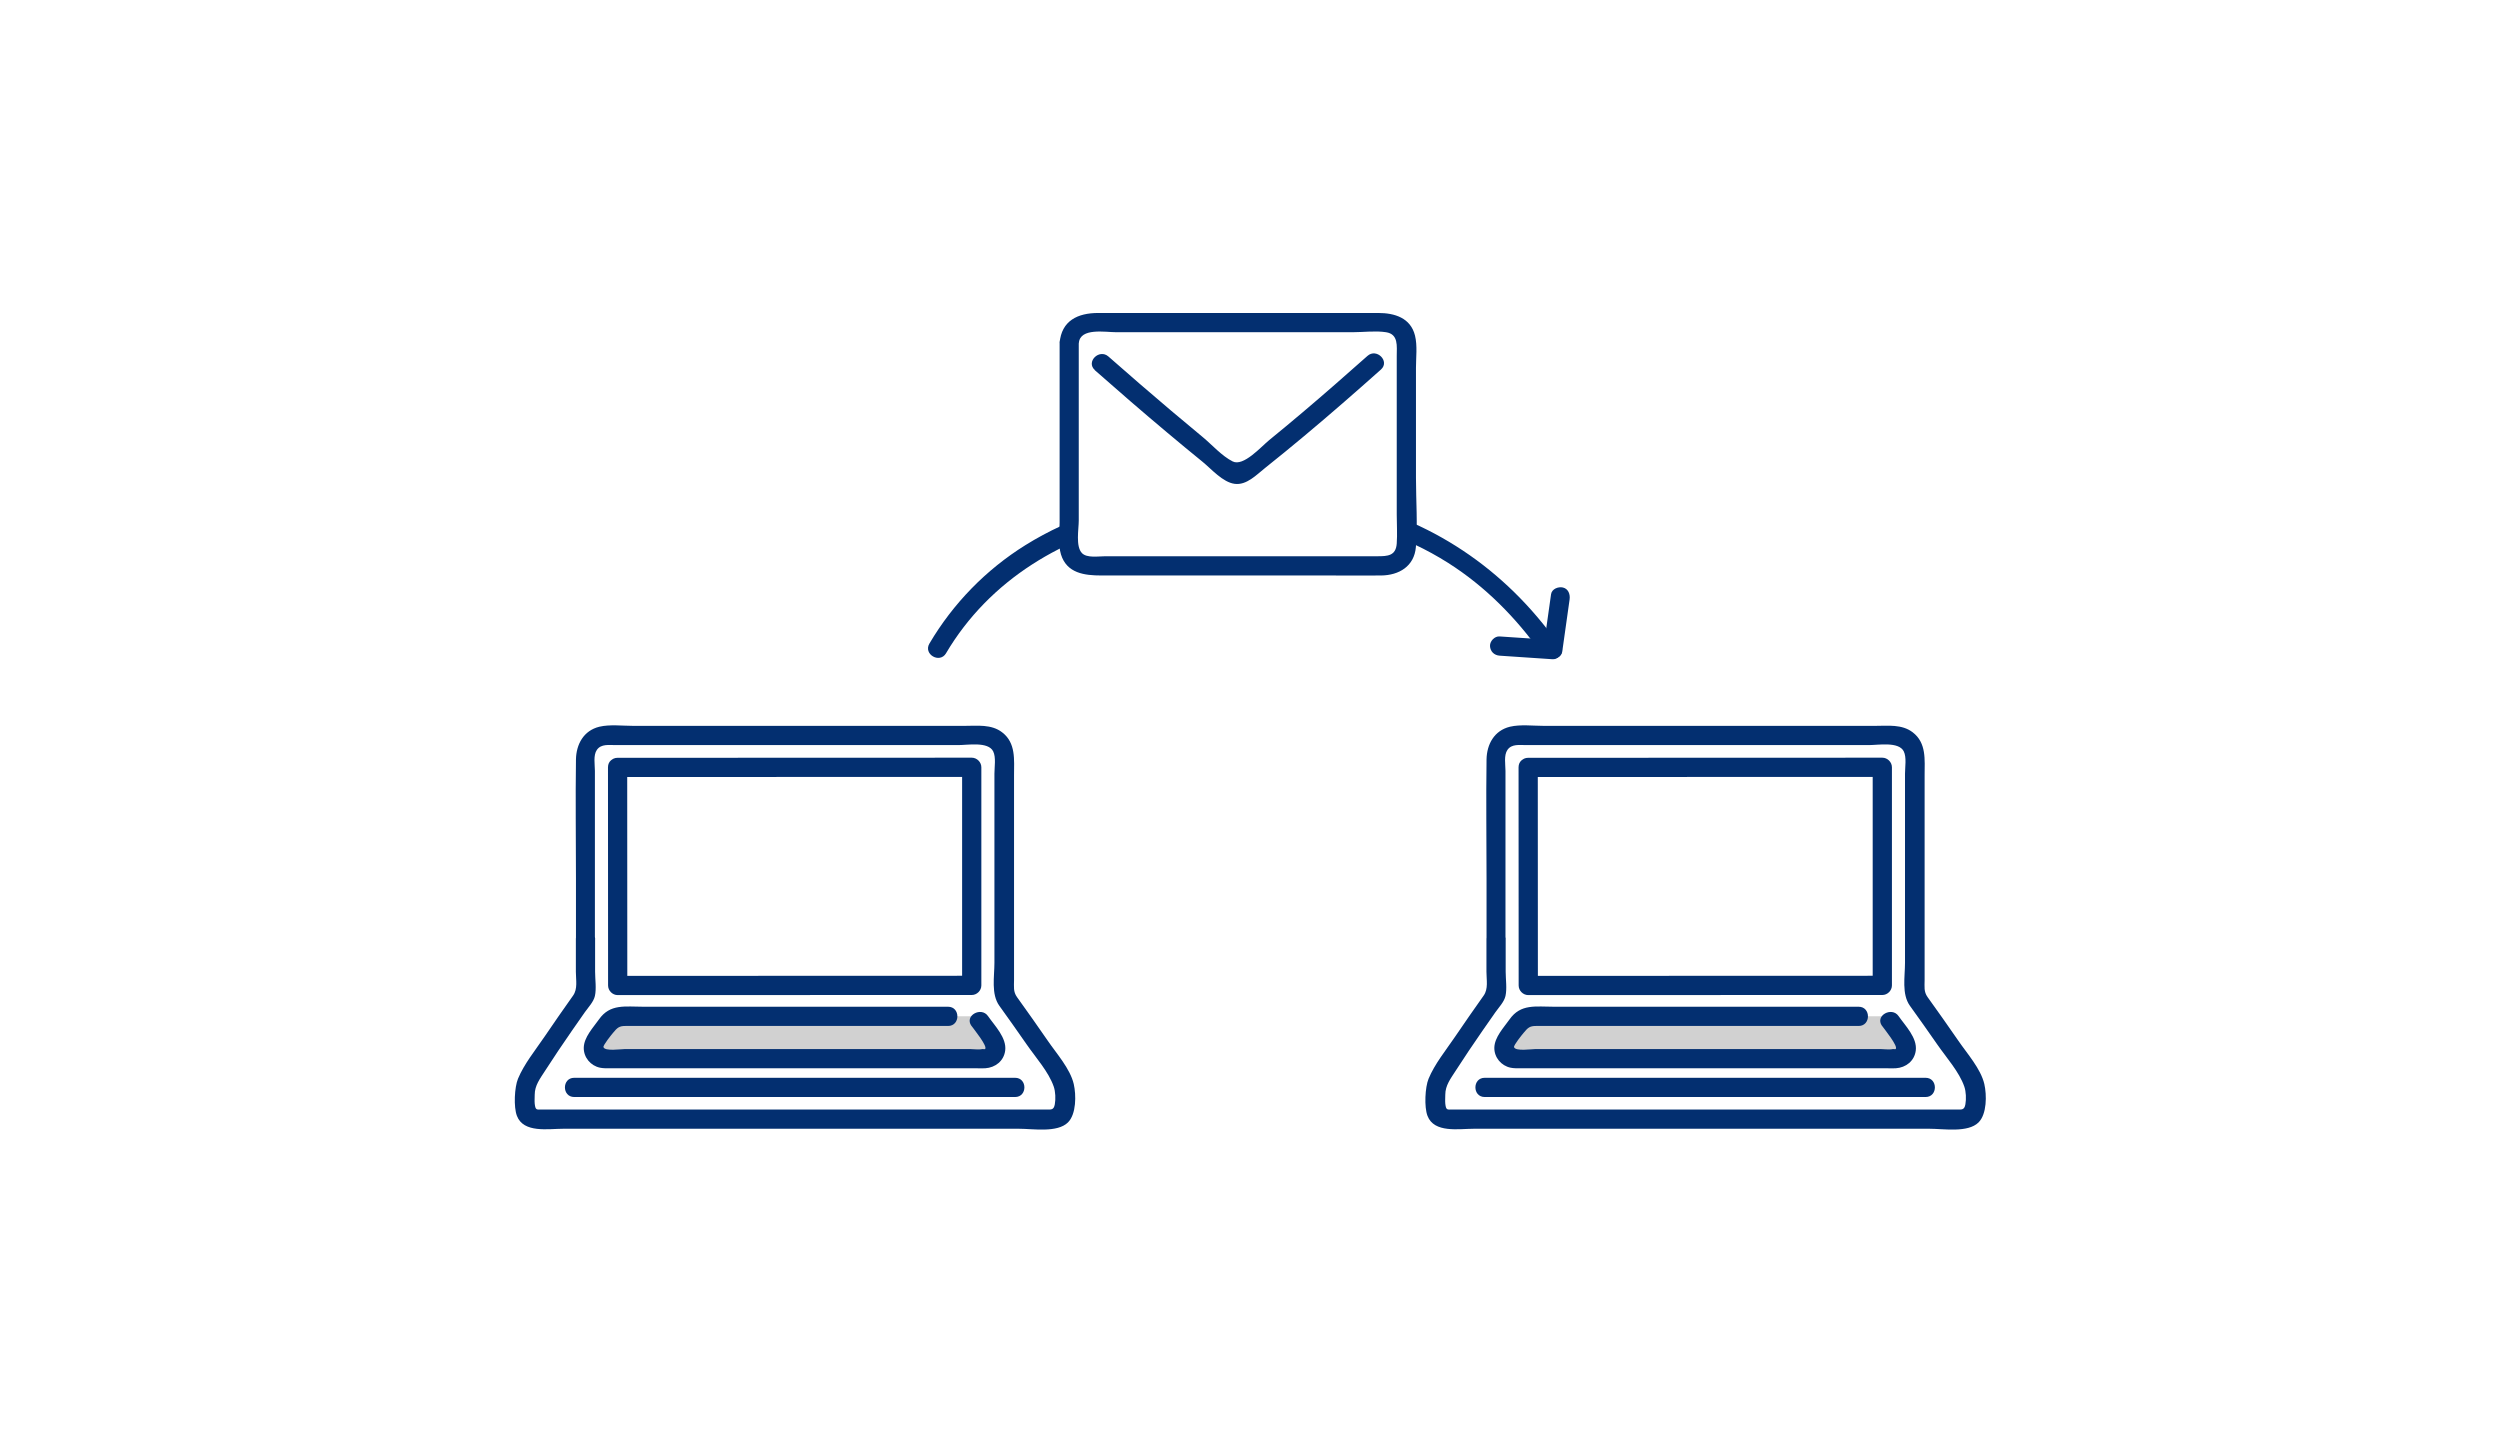 <?xml version="1.0" encoding="UTF-8"?>
<svg id="_レイヤー_2" data-name="レイヤー_2" xmlns="http://www.w3.org/2000/svg" viewBox="0 0 260 150">
  <defs>
    <style>
      .cls-1 {
        fill: #032f70;
      }

      .cls-2 {
        fill: #fff;
      }

      .cls-3 {
        fill: #d1d1d1;
      }
    </style>
  </defs>
  <g id="layer">
    <g>
      <rect class="cls-2" width="260" height="150"/>
      <g id="group">
        <path class="cls-2" d="M155.57,97.59c0-5.95,0-13.79,0-18.94,0-1.2.97-2.17,2.16-2.17,8.05,0,29.85,0,39.23-.01,1.2,0,2.17.97,2.17,2.17,0,6.93,0,17.89,0,24.91,1.44,2.03,4.54,6.3,6.05,8.88.15.25.22.54.22.84,0,.26,0,1.49,0,1.82,0,.7-.57,1.26-1.27,1.26-7.57,0-46.83,0-53.78,0-.58,0-1.06-.47-1.06-1.05,0-1.63,0-.43,0-2.03,0-.29.07-.58.22-.84,1.53-2.61,4.64-7.02,6.06-9.01,0-1.47,0-3.5,0-5.82Z"/>
        <path class="cls-2" d="M60.87,97.59c0-5.95,0-13.79,0-18.94,0-1.2.97-2.17,2.16-2.17,8.05,0,29.85,0,39.23-.01,1.2,0,2.17.97,2.17,2.17,0,6.93,0,17.89,0,24.91,1.44,2.03,4.54,6.3,6.05,8.88.15.25.22.54.22.84,0,.26,0,1.49,0,1.82,0,.7-.57,1.26-1.27,1.26-7.57,0-46.83,0-53.78,0-.58,0-1.06-.47-1.06-1.05,0-1.63,0-.43,0-2.03,0-.29.07-.58.22-.84,1.53-2.61,4.64-7.02,6.06-9.01,0-1.47,0-3.5,0-5.82Z"/>
        <path class="cls-1" d="M98.38,67.95c4.54-7.69,12.32-12.27,20.94-14,10.35-2.08,22.22-1.16,31.3,4.6,3.84,2.44,7.06,5.7,9.68,9.4.74,1.04,2.47.04,1.73-1.01-5.49-7.76-13.32-13.07-22.68-14.97-10.71-2.17-23.26-1.16-32.7,4.72-4.11,2.56-7.53,6.07-9.99,10.24-.66,1.11,1.07,2.12,1.73,1.01h0Z"/>
        <path class="cls-2" d="M111.11,35.63c0,6.4,0,14.7,0,21.16,0,1.18.95,2.13,2.13,2.13,7.42,0,23.22,0,30.98.01,1.18,0,2.13-.95,2.13-2.13,0-6.45,0-14.75,0-21.16,0-1.18-.95-2.13-2.13-2.14-6.51,0-23.73,0-30.98-.01-1.18,0-2.13.95-2.14,2.13Z"/>
        <path class="cls-3" d="M195.68,105.69c.36,0,.7.18.9.47.49.7,1.01,1.46,1.51,2.22s-.05,1.71-.93,1.71h-39.64c-.88,0-1.41-.97-.93-1.71s1.02-1.52,1.51-2.22c.21-.3.54-.47.9-.47,7.87,0,28.8,0,36.67,0"/>
        <path class="cls-1" d="M195.72,106.67c.24.34,1.73,2.16,1.43,2.43-.04.04-.23-.01-.28,0-.39.09-.93,0-1.33,0h-35.82c-.42,0-2.12.26-2.26-.2-.06-.19.87-1.34,1.01-1.5.43-.52.63-.7,1.27-.7.71,0,1.43,0,2.14,0,1.7,0,3.41,0,5.11,0,8.77,0,17.54,0,26.31,0,1.29,0,1.29-2,0-2-8.66,0-17.33,0-25.99,0-1.9,0-3.79,0-5.69,0s-3.47-.33-4.63,1.32c-.6.85-1.56,1.85-1.58,2.95-.01,1.01.72,1.87,1.69,2.07.33.07.66.06,1,.06h38.11c.32,0,.64.02.95,0,1.06-.07,1.94-.76,2.08-1.84.17-1.33-1.09-2.58-1.79-3.59s-2.47-.05-1.73,1.01h0Z"/>
        <path class="cls-1" d="M157.93,79.8c0,7.56,0,15.12.01,22.69,0,.54.46,1,1,1,10.12,0,20.25,0,30.37-.01,2.15,0,4.3,0,6.45,0,.54,0,1-.46,1-1,0-7.56,0-15.12,0-22.68,0-.54-.46-1-1-1-10,0-20,0-30,.01-2.27,0-4.55,0-6.82,0-1.29,0-1.29,2,0,2,10.98,0,21.95,0,32.93-.01,1.3,0,2.59,0,3.89,0l-1-1c0,7.56,0,15.12,0,22.68l1-1c-10.09,0-20.18,0-30.27.01-2.18,0-4.37,0-6.55,0l1,1c0-7.56,0-15.12-.01-22.69,0-1.29-2-1.29-2,0Z"/>
        <path class="cls-1" d="M156.57,97.59c0-3.95,0-7.9,0-11.84,0-1.86,0-3.72,0-5.58,0-.66-.19-1.62.21-2.19.44-.63,1.27-.49,1.93-.49,5.7,0,11.39,0,17.09,0,6.18,0,12.37,0,18.55,0,.99,0,3.12-.39,3.64.65.31.62.13,1.65.13,2.33,0,.9,0,1.79,0,2.69,0,3.79,0,7.58,0,11.37,0,1.87,0,3.74,0,5.61,0,1.44-.36,3.24.51,4.46.96,1.34,1.91,2.67,2.85,4.03s2.28,2.84,2.81,4.38c.18.52.21,1.29.11,1.84-.11.62-.4.54-.9.54-.64,0-1.29,0-1.93,0-1.89,0-3.78,0-5.67,0-10.7,0-21.4,0-32.1,0-3.96,0-7.91,0-11.87,0-.29,0-.58,0-.86,0-.55,0-.68.11-.76-.6-.03-.3,0-.64,0-.95,0-.95.56-1.67,1.06-2.45.91-1.42,1.86-2.82,2.82-4.21.45-.64.89-1.28,1.34-1.92.36-.51.9-1.06,1.04-1.68.17-.76.02-1.74.02-2.52,0-1.15,0-2.29,0-3.44,0-1.29-2-1.29-2,0,0,1.15,0,2.29,0,3.44,0,.85.21,1.78-.29,2.48-1.01,1.42-2,2.85-2.98,4.29s-2.11,2.82-2.75,4.36c-.36.87-.47,2.93-.11,3.86.69,1.81,3.26,1.34,4.81,1.34,2.06,0,4.12,0,6.19,0,11.52,0,23.05,0,34.57,0,2.22,0,4.43,0,6.65,0,1.45,0,3.98.44,5.09-.66.87-.87.86-2.85.6-3.99-.37-1.59-1.79-3.17-2.7-4.5-1.05-1.53-2.12-3.03-3.2-4.54-.41-.57-.31-1.08-.31-1.78,0-1.03,0-2.05,0-3.08,0-4.13,0-8.26,0-12.4,0-1.93,0-3.86,0-5.8,0-1.63.21-3.37-1.24-4.48-1.12-.86-2.57-.67-3.9-.67-1.42,0-2.85,0-4.27,0-3.46,0-6.92,0-10.37,0-6.61,0-13.22,0-19.83,0-1.12,0-2.43-.17-3.52.09-1.63.4-2.4,1.82-2.43,3.4-.06,4.14,0,8.28,0,12.42,0,2.07,0,4.13,0,6.2,0,1.29,2,1.29,2,0Z"/>
        <path class="cls-1" d="M200.26,112.09h-45.85c-1.29,0-1.29,2,0,2h45.85c1.29,0,1.29-2,0-2h0Z"/>
        <path class="cls-3" d="M100.98,105.69c.36,0,.7.18.9.47.49.7,1.01,1.46,1.51,2.22s-.05,1.71-.93,1.71h-39.64c-.88,0-1.41-.97-.93-1.71s1.02-1.52,1.51-2.22c.21-.3.54-.47.9-.47,7.87,0,28.8,0,36.67,0"/>
        <path class="cls-1" d="M101.02,106.67c.24.34,1.73,2.16,1.43,2.43-.04.04-.23-.01-.28,0-.39.09-.93,0-1.33,0h-35.82c-.42,0-2.12.26-2.26-.2-.06-.19.87-1.34,1.01-1.5.43-.52.63-.7,1.27-.7.71,0,1.43,0,2.14,0,1.7,0,3.41,0,5.11,0,8.77,0,17.54,0,26.31,0,1.29,0,1.29-2,0-2-8.66,0-17.33,0-25.99,0-1.9,0-3.79,0-5.69,0s-3.47-.33-4.63,1.32c-.6.85-1.56,1.85-1.58,2.95-.01,1.01.72,1.87,1.69,2.07.33.07.66.06,1,.06h38.11c.32,0,.64.02.95,0,1.06-.07,1.94-.76,2.08-1.84.17-1.33-1.09-2.58-1.79-3.59s-2.47-.05-1.73,1.01h0Z"/>
        <path class="cls-1" d="M63.23,79.8c0,7.56,0,15.12.01,22.69,0,.54.46,1,1,1,10.12,0,20.25,0,30.37-.01,2.15,0,4.3,0,6.45,0,.54,0,1-.46,1-1,0-7.56,0-15.12,0-22.68,0-.54-.46-1-1-1-10,0-20,0-30,.01-2.27,0-4.55,0-6.82,0-1.29,0-1.29,2,0,2,10.98,0,21.95,0,32.93-.01,1.3,0,2.59,0,3.89,0l-1-1c0,7.56,0,15.12,0,22.68l1-1c-10.09,0-20.18,0-30.27.01-2.18,0-4.37,0-6.55,0l1,1c0-7.56,0-15.12-.01-22.69,0-1.29-2-1.29-2,0Z"/>
        <path class="cls-1" d="M61.87,97.59c0-3.95,0-7.9,0-11.84,0-1.86,0-3.72,0-5.58,0-.66-.19-1.62.21-2.19.44-.63,1.27-.49,1.93-.49,5.7,0,11.39,0,17.09,0,6.18,0,12.37,0,18.55,0,.99,0,3.12-.39,3.64.65.31.62.13,1.65.13,2.33,0,.9,0,1.79,0,2.69,0,3.79,0,7.58,0,11.37,0,1.87,0,3.74,0,5.61,0,1.44-.36,3.24.51,4.46.96,1.34,1.91,2.67,2.85,4.03s2.28,2.84,2.81,4.38c.18.52.21,1.29.11,1.84-.11.62-.4.54-.9.54-.64,0-1.29,0-1.93,0-1.89,0-3.78,0-5.67,0-10.7,0-21.4,0-32.1,0-3.96,0-7.91,0-11.87,0-.29,0-.58,0-.86,0-.55,0-.68.11-.76-.6-.03-.3,0-.64,0-.95,0-.95.56-1.67,1.06-2.45.91-1.42,1.86-2.82,2.82-4.21.45-.64.89-1.28,1.34-1.92.36-.51.9-1.06,1.04-1.68.17-.76.02-1.74.02-2.52,0-1.15,0-2.29,0-3.44,0-1.29-2-1.29-2,0,0,1.15,0,2.29,0,3.44,0,.85.21,1.78-.29,2.48-1.01,1.42-2,2.85-2.98,4.29s-2.11,2.82-2.75,4.36c-.36.87-.47,2.93-.11,3.86.69,1.81,3.26,1.34,4.81,1.34,2.06,0,4.12,0,6.19,0,11.52,0,23.05,0,34.57,0,2.22,0,4.43,0,6.65,0,1.45,0,3.98.44,5.09-.66.87-.87.86-2.85.6-3.99-.37-1.59-1.79-3.17-2.7-4.5-1.05-1.53-2.12-3.03-3.2-4.54-.41-.57-.31-1.08-.31-1.78,0-1.03,0-2.05,0-3.08,0-4.13,0-8.26,0-12.4,0-1.93,0-3.86,0-5.8,0-1.63.21-3.37-1.24-4.48-1.12-.86-2.57-.67-3.9-.67-1.42,0-2.85,0-4.27,0-3.46,0-6.92,0-10.37,0-6.61,0-13.22,0-19.83,0-1.12,0-2.43-.17-3.52.09-1.63.4-2.4,1.82-2.43,3.4-.06,4.14,0,8.28,0,12.42,0,2.07,0,4.13,0,6.2,0,1.29,2,1.29,2,0Z"/>
        <path class="cls-1" d="M105.57,112.09h-45.85c-1.29,0-1.29,2,0,2h45.85c1.29,0,1.29-2,0-2h0Z"/>
        <path class="cls-1" d="M110.2,35.68c0,5.03,0,10.06,0,15.09,0,1.19,0,2.38,0,3.57,0,1.06-.17,2.3.14,3.32.61,1.97,2.46,2.19,4.21,2.19,7.93,0,15.87,0,23.8,0,1.76,0,3.53.02,5.29,0,1.85-.02,3.44-.95,3.61-2.95.2-2.37.01-4.83.01-7.21,0-2.62,0-5.24,0-7.87,0-1.19,0-2.38,0-3.57,0-1.08.16-2.29-.1-3.35-.46-1.85-2.13-2.35-3.82-2.35-3.4,0-6.79,0-10.19,0-4.48,0-8.95,0-13.43,0-1.84,0-3.68,0-5.51,0-2.11,0-3.82.79-4.01,3.12-.1,1.28,1.9,1.28,2,0,.13-1.61,2.75-1.12,3.88-1.12,1.53,0,3.06,0,4.59,0,3.48,0,6.95,0,10.43,0,3.2,0,6.4,0,9.6,0,1.1,0,2.35-.17,3.44,0,1.32.2,1.12,1.44,1.12,2.49s0,2.19,0,3.29c0,4.4,0,8.79,0,13.19,0,1,.07,2.02,0,3.01-.09,1.28-.95,1.32-2.01,1.32-1.53,0-3.05,0-4.58,0-7.1,0-14.2,0-21.3,0-.81,0-1.62,0-2.43,0-.69,0-1.91.21-2.42-.33-.67-.7-.33-2.49-.33-3.38,0-1.19,0-2.39,0-3.58,0-4.96,0-9.92,0-14.88,0-1.29-2-1.29-2,0Z"/>
        <path class="cls-1" d="M113.85,38.49c2.48,2.19,4.99,4.36,7.53,6.49,1.22,1.03,2.45,2.04,3.69,3.05.93.76,2.1,2.13,3.34,2.29s2.25-.93,3.17-1.66c1.36-1.08,2.71-2.19,4.04-3.3,2.71-2.26,5.36-4.58,8-6.93.96-.86-.46-2.27-1.41-1.41-2.22,1.97-4.45,3.93-6.71,5.84-1.16.98-2.32,1.95-3.49,2.9-.87.71-2.69,2.79-3.81,2.23s-2.16-1.74-3.1-2.52c-1.12-.93-2.24-1.86-3.35-2.8-2.18-1.84-4.33-3.71-6.47-5.59-.96-.85-2.38.56-1.41,1.41h0Z"/>
        <path class="cls-1" d="M161.31,61.8c-.26,1.82-.51,3.64-.77,5.46-.07.52.13,1.1.7,1.23.47.11,1.15-.14,1.23-.7.26-1.82.51-3.64.77-5.46.07-.52-.13-1.1-.7-1.23-.47-.11-1.15.14-1.23.7h0Z"/>
        <path class="cls-1" d="M155.96,68.19l5.5.37c.52.04,1.02-.49,1-1-.03-.57-.44-.96-1-1l-5.5-.37c-.52-.04-1.02.49-1,1,.03.57.44.96,1,1h0Z"/>
      </g>
    </g>
  </g>
</svg>
